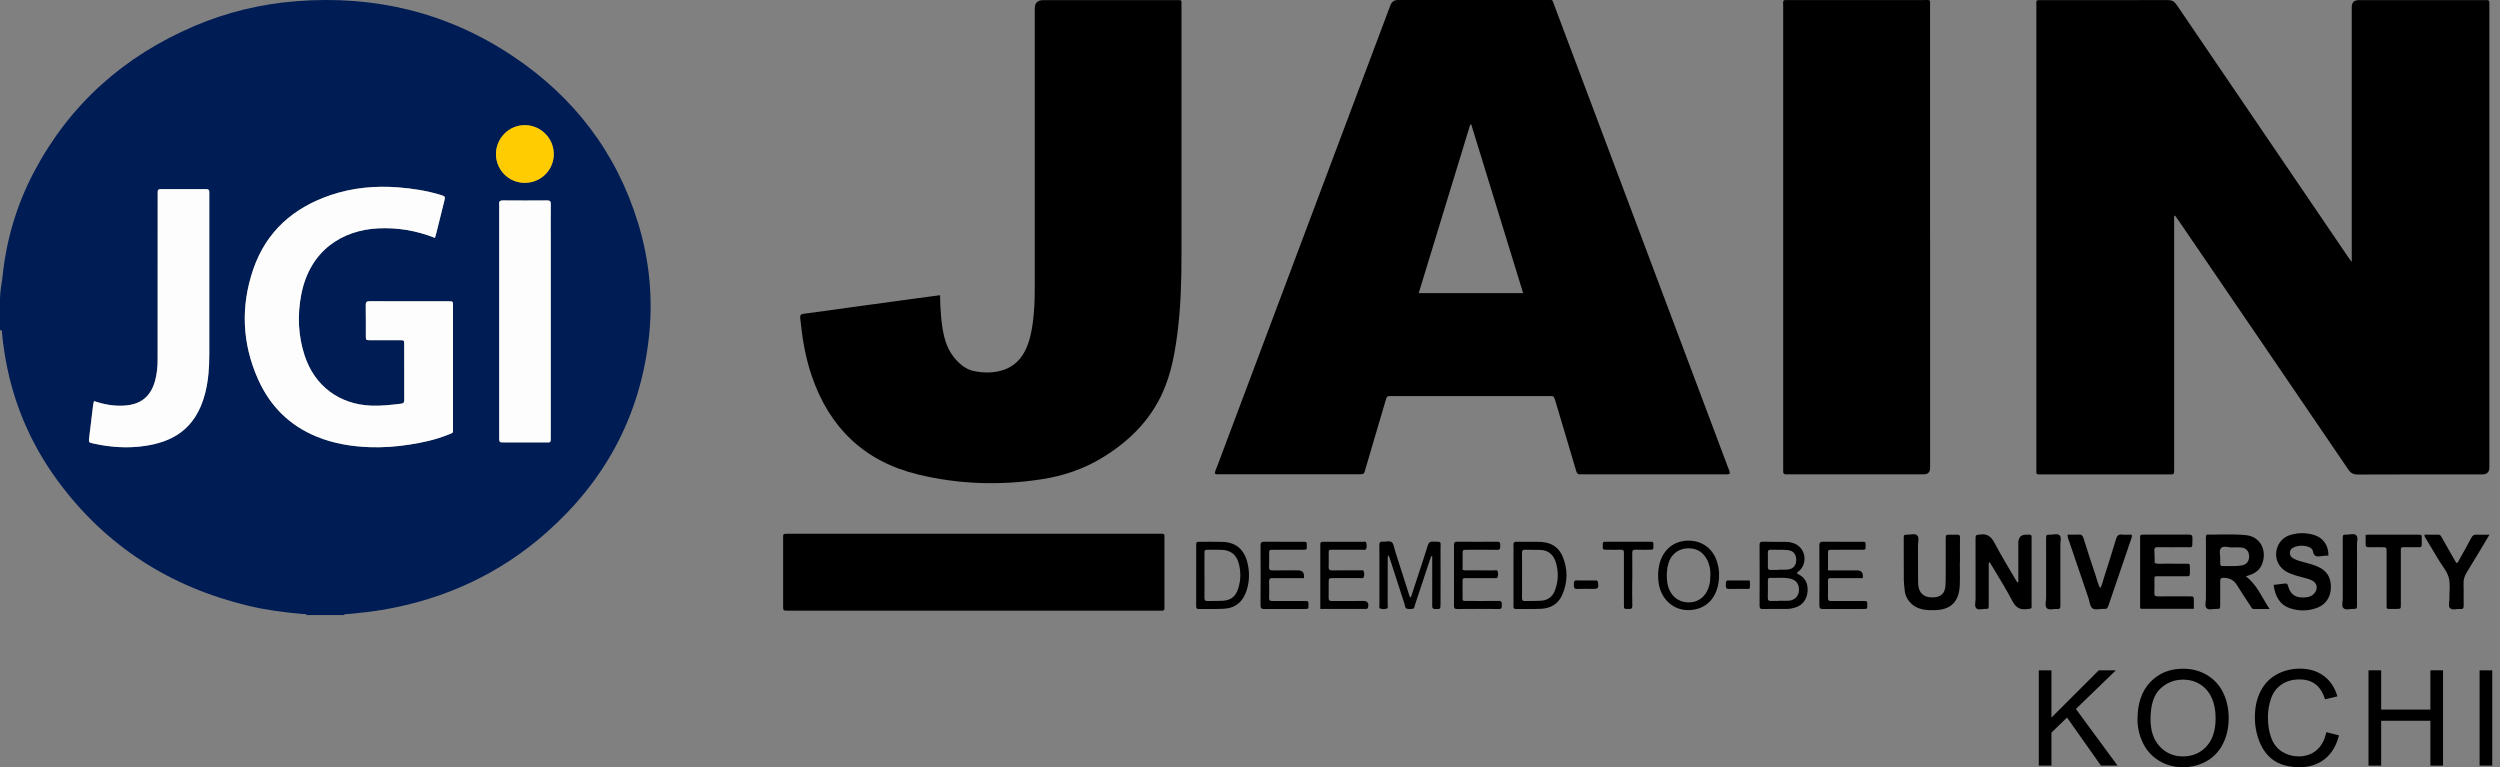 <svg width="189" height="58" viewBox="0 0 189 58" fill="none" xmlns="http://www.w3.org/2000/svg">
<rect x="0" y="0" width="189" height="58" fill="#808080" stroke="none"/>
<g clip-path="url(#clip0_6701_663)">
<path d="M39.669 13.823C40.892 13.825 41.875 12.846 41.865 11.636C41.855 10.442 40.886 9.475 39.688 9.463C38.486 9.45 37.49 10.45 37.497 11.661C37.503 12.856 38.472 13.823 39.669 13.825M41.634 24.263V17.966C41.634 17.12 41.627 16.274 41.638 15.429C41.64 15.218 41.571 15.152 41.363 15.154C40.255 15.162 39.147 15.162 38.04 15.154C37.826 15.154 37.703 15.2 37.738 15.443C37.751 15.529 37.738 15.618 37.738 15.706V24.538C37.738 27.379 37.738 30.223 37.738 33.064C37.738 33.443 37.742 33.447 38.117 33.447C39.124 33.447 40.13 33.449 41.134 33.447C41.671 33.447 41.634 33.52 41.634 32.964C41.634 30.064 41.634 27.163 41.634 24.263ZM7.103 30.32C7.074 30.448 7.045 30.531 7.034 30.616C6.932 31.441 6.83 32.264 6.734 33.091C6.693 33.451 6.701 33.451 7.07 33.532C8.349 33.814 9.636 33.903 10.936 33.712C12.829 33.432 14.775 32.605 15.506 29.708C15.748 28.752 15.812 27.781 15.814 26.802C15.819 22.792 15.814 18.78 15.814 14.771C15.814 14.698 15.808 14.625 15.814 14.552C15.831 14.364 15.756 14.296 15.565 14.296C14.427 14.302 13.29 14.3 12.152 14.296C11.99 14.296 11.909 14.346 11.915 14.518C11.923 14.723 11.915 14.927 11.915 15.131C11.915 19.155 11.913 23.182 11.911 27.206C11.911 27.733 11.859 28.254 11.723 28.764C11.402 29.979 10.632 30.593 9.372 30.664C8.601 30.708 7.861 30.579 7.097 30.318L7.103 30.32ZM32.881 17.985C32.925 17.835 32.96 17.726 32.987 17.614C33.185 16.822 33.381 16.031 33.577 15.239C33.672 14.85 33.672 14.845 33.287 14.727C32.25 14.412 31.189 14.248 30.11 14.164C28.373 14.029 26.669 14.185 25.019 14.739C22.191 15.691 20.126 17.493 19.145 20.357C18.187 23.157 18.297 25.954 19.508 28.669C20.412 30.695 21.887 32.174 23.961 33.016C25.232 33.53 26.563 33.751 27.927 33.803C28.936 33.841 29.939 33.768 30.935 33.614C31.943 33.458 32.939 33.241 33.891 32.855C34.297 32.691 34.245 32.764 34.245 32.324C34.247 30.297 34.245 28.269 34.245 26.242C34.245 25.192 34.245 24.142 34.245 23.092C34.245 22.782 34.239 22.776 33.939 22.776C31.941 22.776 29.942 22.778 27.944 22.769C27.713 22.769 27.646 22.842 27.65 23.067C27.663 23.84 27.652 24.613 27.657 25.386C27.657 25.711 27.663 25.717 27.998 25.717C28.742 25.721 29.485 25.717 30.229 25.717C30.55 25.717 30.556 25.723 30.556 26.013C30.558 27.413 30.554 28.812 30.56 30.214C30.56 30.408 30.521 30.495 30.308 30.52C29.569 30.606 28.831 30.693 28.086 30.666C25.651 30.575 23.776 29.177 23.024 26.86C22.536 25.359 22.474 23.821 22.772 22.28C23.418 18.92 25.884 17.395 28.592 17.262C30.052 17.191 31.466 17.424 32.883 17.983L32.881 17.985ZM0 22.603C0.002 22.005 0.137 21.422 0.2 20.83C0.494 18.064 1.279 15.435 2.583 12.975C5.297 7.853 9.39 4.232 14.7 1.966C17.156 0.92 19.726 0.3 22.393 0.091C28.302 -0.373 33.781 0.923 38.73 4.218C43.383 7.315 46.612 11.521 48.249 16.895C49.128 19.776 49.389 22.724 49.033 25.717C48.337 31.552 45.702 36.372 41.327 40.246C37.818 43.356 33.712 45.256 29.098 46.074C28.177 46.237 27.25 46.331 26.321 46.422C26.211 46.433 26.084 46.393 25.994 46.499H23.192C23.109 46.383 22.98 46.429 22.872 46.418C21.493 46.295 20.122 46.122 18.774 45.797C12.846 44.37 7.995 41.285 4.37 36.357C2.229 33.447 0.881 30.191 0.331 26.613C0.258 26.138 0.194 25.663 0.154 25.184C0.148 25.096 0.196 24.934 0 24.967V22.605L0 22.603Z" fill="#001C54"/>
<path d="M164.366 16.331C164.366 16.491 164.366 16.651 164.366 16.81V35.276C164.366 35.393 164.36 35.509 164.366 35.626C164.377 35.788 164.32 35.876 164.145 35.865C164.058 35.859 163.97 35.865 163.883 35.865C160.733 35.865 157.582 35.865 154.432 35.865C153.872 35.865 153.949 35.922 153.949 35.374C153.949 23.748 153.949 12.125 153.949 0.5C153.949 -0.054 153.872 0.012 154.432 0.012C157.582 0.01 160.733 0.016 163.883 0.004C164.197 0.004 164.374 0.102 164.552 0.36C168.849 6.693 173.155 13.019 177.46 19.345C177.546 19.472 177.639 19.595 177.791 19.809V19.235C177.791 13.006 177.791 6.778 177.791 0.55C177.791 0.19 177.966 0.01 178.316 0.01C181.437 0.01 184.559 0.01 187.68 0.01C187.782 0.01 187.884 0.016 187.986 0.01C188.127 0.002 188.209 0.046 188.196 0.204C188.188 0.306 188.196 0.408 188.196 0.51C188.196 12.121 188.196 23.73 188.196 35.34C188.196 35.691 188.016 35.865 187.657 35.865C184.522 35.865 181.385 35.859 178.25 35.874C177.92 35.874 177.729 35.782 177.539 35.505C173.269 29.225 168.986 22.953 164.706 16.681C164.618 16.552 164.524 16.429 164.433 16.302C164.41 16.312 164.387 16.322 164.362 16.333" fill="black"/>
<path d="M107.256 22.16H115.149C113.836 17.892 112.532 13.653 111.228 9.414C111.201 9.414 111.176 9.416 111.149 9.418C109.858 13.647 108.564 17.875 107.254 22.16M130.765 35.825C130.594 35.886 130.447 35.858 130.303 35.858C126.772 35.858 123.243 35.858 119.713 35.858C119.64 35.858 119.565 35.85 119.494 35.858C119.294 35.886 119.211 35.785 119.159 35.604C118.979 34.975 118.788 34.348 118.6 33.719C118.259 32.575 117.919 31.43 117.578 30.286C117.473 29.941 117.471 29.941 117.103 29.941C113.134 29.941 109.168 29.941 105.2 29.941C104.854 29.941 104.852 29.943 104.756 30.267C104.242 32.013 103.73 33.759 103.213 35.504C103.111 35.852 103.107 35.854 102.738 35.854C99.222 35.854 95.708 35.854 92.192 35.854C92.077 35.854 91.958 35.879 91.844 35.808C91.844 35.617 91.946 35.45 92.01 35.275C96.376 23.648 100.747 12.022 105.115 0.395C105.213 0.131 105.408 -0.001 105.7 -0.001C109.435 -0.001 113.168 -0.001 116.903 -0.001C117.451 -0.001 117.33 -0.066 117.513 0.422C121.61 11.31 125.701 22.2 129.795 33.09C130.076 33.84 130.361 34.588 130.638 35.34C130.692 35.488 130.79 35.625 130.761 35.817L130.765 35.825Z" fill="black"/>
<path d="M71.07 22.318C71.072 22.92 71.105 23.484 71.157 24.049C71.215 24.659 71.303 25.263 71.497 25.848C71.709 26.484 72.059 27.027 72.555 27.481C72.874 27.773 73.236 27.975 73.663 28.058C74.361 28.198 75.056 28.204 75.74 28.006C76.521 27.779 77.096 27.286 77.471 26.565C77.819 25.896 77.973 25.171 78.075 24.432C78.196 23.549 78.227 22.661 78.227 21.77C78.227 14.727 78.227 7.682 78.227 0.639C78.227 0.22 78.444 0.01 78.877 0.01C82.201 0.01 85.526 0.01 88.85 0.01C89.377 0.01 89.321 -0.054 89.321 0.469C89.321 6.753 89.325 13.038 89.321 19.324C89.321 21.293 89.263 23.261 89.009 25.217C88.811 26.736 88.538 28.242 87.907 29.652C86.936 31.82 85.317 33.395 83.318 34.612C81.906 35.47 80.36 35.984 78.735 36.234C75.602 36.715 72.476 36.616 69.399 35.87C65.35 34.889 62.7 32.333 61.361 28.402C60.879 26.988 60.642 25.523 60.496 24.04C60.473 23.811 60.55 23.747 60.769 23.72C61.983 23.563 63.194 23.388 64.406 23.222C66.022 23.001 67.639 22.78 69.255 22.559C69.845 22.48 70.434 22.403 71.067 22.318" fill="black"/>
<path d="M145.916 17.92C145.916 23.74 145.916 29.56 145.916 35.378C145.916 35.7 145.752 35.861 145.424 35.861C142.056 35.861 138.686 35.861 135.318 35.861C135.245 35.861 135.172 35.855 135.099 35.861C134.861 35.889 134.784 35.776 134.809 35.553C134.82 35.468 134.809 35.378 134.809 35.291C134.809 23.709 134.809 12.13 134.809 0.548C134.809 -0.06 134.72 0.004 135.332 0.004C138.686 0.004 142.042 0.002 145.395 0.004C145.997 0.004 145.912 -0.079 145.912 0.502C145.914 6.307 145.912 12.113 145.912 17.916" fill="black"/>
<path d="M73.605 40.351C78.209 40.351 82.81 40.351 87.413 40.351C88.118 40.351 88.03 40.28 88.032 40.809C88.036 42.471 88.032 44.132 88.032 45.794C88.032 46.2 88.07 46.169 87.53 46.169C83.12 46.169 78.71 46.169 74.299 46.169H59.969C59.855 46.169 59.738 46.169 59.624 46.169C59.213 46.163 59.207 46.163 59.205 45.862C59.201 45.236 59.205 44.608 59.205 43.981C59.205 42.903 59.205 41.824 59.205 40.747C59.205 40.326 59.151 40.351 59.738 40.351C64.361 40.351 68.983 40.351 73.605 40.351Z" fill="black"/>
<path d="M168.724 41.387C168.451 41.391 168.101 41.249 167.924 41.422C167.726 41.616 167.872 41.995 167.851 42.293C167.842 42.393 167.851 42.497 167.851 42.597C167.851 42.711 167.878 42.795 168.009 42.791C168.505 42.78 169.005 42.832 169.496 42.741C169.859 42.674 170.048 42.401 170.032 42.032C170.015 41.664 169.798 41.42 169.428 41.389C169.194 41.37 168.959 41.385 168.724 41.385M169.788 43.574C170.64 44.213 170.992 45.157 171.581 46.038C171.136 46.038 170.761 46.038 170.384 46.038C170.225 46.038 170.188 45.892 170.121 45.79C169.775 45.263 169.428 44.736 169.092 44.203C168.855 43.824 168.519 43.688 168.103 43.682C167.895 43.68 167.84 43.759 167.845 43.959C167.853 44.542 167.849 45.126 167.845 45.707C167.845 46.032 167.838 46.042 167.524 46.034C167.28 46.028 166.972 46.148 166.811 45.969C166.668 45.809 166.77 45.494 166.768 45.249C166.763 43.805 166.763 42.364 166.768 40.92C166.768 40.762 166.734 40.599 166.818 40.414C167.801 40.431 168.799 40.355 169.79 40.456C170.813 40.558 171.363 41.487 171.063 42.501C170.934 42.934 170.663 43.226 170.273 43.399C170.138 43.459 169.994 43.499 169.786 43.572L169.788 43.574Z" fill="black"/>
<path d="M152.586 44.01V41.048C152.586 40.624 152.792 40.414 153.205 40.419C153.274 40.419 153.344 40.423 153.413 40.419C153.532 40.414 153.594 40.467 153.588 40.598C153.584 40.671 153.588 40.744 153.588 40.816C153.588 42.42 153.588 44.024 153.588 45.628C153.588 46.059 153.64 45.995 153.222 46.049C152.68 46.12 152.376 45.907 152.117 45.405C151.668 44.537 151.141 43.712 150.645 42.87C150.574 42.75 150.495 42.631 150.401 42.481C150.32 42.612 150.349 42.729 150.349 42.833C150.347 43.795 150.349 44.758 150.347 45.72C150.347 46.028 150.343 46.037 150.059 46.035C149.839 46.035 149.562 46.132 149.416 45.995C149.247 45.837 149.353 45.528 149.353 45.289C149.347 43.787 149.349 42.285 149.351 40.783C149.351 40.423 149.36 40.456 149.68 40.41C150.214 40.333 150.522 40.537 150.786 41.046C151.318 42.066 151.93 43.039 152.507 44.031C152.534 44.024 152.561 44.016 152.588 44.01" fill="black"/>
<path d="M165.853 46.024H161.833C161.77 45.899 161.793 45.78 161.793 45.665C161.793 44.047 161.793 42.43 161.793 40.812C161.793 40.4 161.772 40.418 162.139 40.418C163.247 40.418 164.355 40.422 165.463 40.414C165.67 40.414 165.757 40.46 165.749 40.699C165.724 41.524 165.847 41.356 165.118 41.366C164.468 41.376 163.816 41.372 163.166 41.366C162.974 41.364 162.849 41.387 162.87 41.643C162.895 41.947 162.889 42.253 162.895 42.56C163.176 42.672 163.466 42.605 163.753 42.612C164.251 42.624 164.751 42.612 165.249 42.616C165.549 42.616 165.557 42.622 165.555 42.916C165.547 43.701 165.651 43.553 164.951 43.564C164.37 43.572 163.789 43.566 163.205 43.564C162.849 43.564 162.874 43.557 162.874 43.928C162.874 44.22 162.889 44.511 162.87 44.803C162.853 45.047 162.953 45.09 163.158 45.088C163.947 45.078 164.737 45.082 165.526 45.086C165.847 45.086 165.849 45.09 165.855 45.413C165.859 45.601 165.855 45.788 165.855 46.022" fill="black"/>
<path d="M171.885 44.218C172.199 44.18 172.474 44.149 172.747 44.114C172.878 44.097 172.937 44.143 172.974 44.286C173.203 45.153 173.808 45.228 174.43 45.145C174.684 45.111 174.903 44.982 175.045 44.743C175.226 44.436 175.149 44.099 174.853 43.92C174.635 43.786 174.387 43.739 174.147 43.67C173.693 43.543 173.231 43.441 172.816 43.195C172.106 42.772 171.87 41.887 172.264 41.16C172.468 40.783 172.781 40.552 173.166 40.439C173.766 40.262 174.374 40.264 174.97 40.452C175.649 40.666 176.036 41.243 176.032 41.999C175.857 42.012 175.678 42.014 175.503 42.043C175.195 42.093 174.932 42.108 174.857 41.674C174.824 41.485 174.639 41.374 174.462 41.322C174.149 41.229 173.828 41.229 173.52 41.335C173.32 41.404 173.131 41.51 173.116 41.776C173.101 42.041 173.264 42.17 173.462 42.264C173.728 42.391 174.012 42.46 174.293 42.535C174.628 42.624 174.964 42.714 175.28 42.864C175.938 43.176 176.238 43.689 176.216 44.457C176.195 45.147 175.818 45.711 175.182 45.949C174.497 46.205 173.793 46.213 173.103 45.974C172.326 45.703 171.999 45.061 171.883 44.216" fill="black"/>
<path d="M148.163 42.499C148.163 43.082 148.182 43.665 148.159 44.246C148.111 45.455 147.499 46.086 146.351 46.123C145.993 46.136 145.634 46.134 145.276 46.052C144.547 45.886 144.026 45.261 143.989 44.588C143.974 44.342 143.93 44.094 143.928 43.849C143.92 42.813 143.922 41.778 143.922 40.745C143.922 40.428 143.928 40.422 144.207 40.422C144.455 40.422 144.764 40.318 144.934 40.468C145.114 40.626 144.997 40.961 144.999 41.218C145.009 42.093 145.005 42.967 145.007 43.84C145.007 43.986 145.007 44.132 145.026 44.278C145.087 44.78 145.386 45.092 145.866 45.15C146.003 45.167 146.143 45.167 146.28 45.153C146.761 45.105 147.036 44.819 147.074 44.311C147.097 44.007 147.097 43.699 147.097 43.394C147.099 42.52 147.097 41.645 147.097 40.772C147.097 40.426 147.101 40.424 147.442 40.422C147.609 40.422 147.776 40.432 147.94 40.42C148.119 40.405 148.186 40.472 148.178 40.666C148.165 41.001 148.174 41.336 148.174 41.672C148.174 41.949 148.174 42.226 148.174 42.503H148.157" fill="black"/>
<path d="M108.2 42.044C108.164 42.146 108.127 42.248 108.092 42.352C107.715 43.494 107.338 44.635 106.956 45.775C106.927 45.864 106.938 46 106.817 46.019C106.654 46.044 106.479 46.071 106.325 46.002C106.221 45.956 106.225 45.804 106.192 45.698C105.827 44.583 105.469 43.465 105.109 42.348C105.073 42.242 105.038 42.136 104.98 41.961C104.884 42.13 104.911 42.255 104.911 42.369C104.909 43.477 104.911 44.585 104.907 45.694C104.907 45.802 104.967 45.956 104.838 46.006C104.684 46.066 104.505 46.06 104.346 46.006C104.236 45.969 104.284 45.829 104.284 45.733C104.28 44.946 104.284 44.158 104.284 43.371C104.284 42.657 104.29 41.942 104.28 41.228C104.278 41.028 104.321 40.928 104.532 40.948C104.765 40.971 105.052 40.857 105.221 40.996C105.369 41.117 105.392 41.411 105.463 41.632C105.809 42.706 106.15 43.783 106.494 44.86C106.527 44.967 106.523 45.098 106.661 45.167C106.86 44.56 107.058 43.958 107.256 43.356C107.485 42.654 107.719 41.953 107.937 41.248C108 41.046 108.079 40.938 108.308 40.946C109.033 40.975 108.9 40.853 108.904 41.565C108.912 42.921 108.906 44.277 108.904 45.635C108.904 46.058 108.894 46.058 108.481 46.039C108.312 46.031 108.273 45.962 108.275 45.802C108.281 45.175 108.277 44.548 108.277 43.921V42.063C108.252 42.057 108.227 42.052 108.202 42.046" fill="black"/>
<path d="M156.312 40.418C156.608 40.418 156.885 40.43 157.16 40.413C157.36 40.401 157.448 40.478 157.512 40.682C157.804 41.622 158.11 42.557 158.423 43.488C158.531 43.813 158.6 44.155 158.779 44.475C158.923 44.213 158.975 43.94 159.058 43.68C159.37 42.703 159.683 41.724 159.977 40.738C160.052 40.486 160.166 40.391 160.414 40.413C160.66 40.436 160.91 40.418 161.149 40.418C161.203 40.566 161.141 40.67 161.106 40.776C160.547 42.417 159.987 44.059 159.427 45.7C159.312 46.033 159.31 46.04 158.962 46.033C158.7 46.029 158.389 46.136 158.191 45.99C157.994 45.844 157.983 45.498 157.896 45.24C157.408 43.817 156.923 42.394 156.444 40.97C156.39 40.809 156.3 40.653 156.315 40.416" fill="black"/>
<path d="M188.205 40.421C187.603 41.423 187.06 42.352 186.491 43.264C186.316 43.545 186.229 43.82 186.243 44.158C186.264 44.695 186.239 45.237 186.254 45.776C186.26 45.995 186.185 46.062 185.991 46.043C185.733 46.016 185.408 46.153 185.231 45.984C185.066 45.828 185.183 45.491 185.177 45.233C185.164 44.71 185.26 44.156 185.127 43.668C185 43.197 184.641 42.795 184.383 42.364C184.058 41.823 183.733 41.281 183.408 40.737C183.358 40.654 183.283 40.583 183.289 40.423C183.641 40.423 183.993 40.427 184.348 40.423C184.508 40.421 184.55 40.548 184.612 40.658C184.904 41.171 185.193 41.683 185.485 42.196C185.556 42.32 185.629 42.443 185.7 42.566C185.843 42.541 185.864 42.41 185.916 42.318C186.227 41.768 186.537 41.216 186.833 40.656C186.926 40.481 187.035 40.41 187.224 40.419C187.526 40.433 187.828 40.423 188.205 40.423" fill="black"/>
<path d="M134.473 43.084V43.066C134.679 43.066 134.888 43.08 135.094 43.063C135.559 43.026 135.798 42.766 135.796 42.328C135.794 41.88 135.559 41.61 135.1 41.58C134.688 41.553 134.273 41.57 133.859 41.56C133.692 41.555 133.644 41.635 133.648 41.795C133.655 42.143 133.657 42.493 133.648 42.841C133.642 43.036 133.721 43.097 133.894 43.089C134.088 43.08 134.28 43.089 134.473 43.089M134.5 45.432V45.413C134.763 45.413 135.029 45.44 135.288 45.407C135.727 45.353 135.994 45.028 136.004 44.588C136.015 44.145 135.767 43.834 135.323 43.74C134.829 43.636 134.33 43.701 133.832 43.684C133.68 43.678 133.648 43.774 133.65 43.907C133.65 44.33 133.661 44.753 133.646 45.174C133.638 45.401 133.736 45.444 133.919 45.434C134.113 45.424 134.307 45.432 134.5 45.432ZM135.861 43.328C135.875 43.405 135.942 43.401 135.986 43.426C136.49 43.695 136.7 44.134 136.652 44.715C136.6 45.322 136.265 45.763 135.727 45.928C135.529 45.988 135.325 46.034 135.115 46.034C134.507 46.034 133.896 46.03 133.288 46.042C133.101 46.046 133.021 46.005 133.023 45.782C133.032 44.267 133.03 42.751 133.023 41.237C133.023 41.045 133.051 40.947 133.269 40.953C133.865 40.97 134.459 40.96 135.054 40.966C135.306 40.968 135.55 41.028 135.775 41.147C136.506 41.53 136.646 42.543 136.054 43.128C135.988 43.195 135.877 43.22 135.858 43.332L135.861 43.328Z" fill="black"/>
<path d="M178.836 40.44C178.932 40.429 178.986 40.419 179.042 40.419C180.288 40.419 181.533 40.417 182.779 40.419C183.079 40.419 183.087 40.425 183.085 40.725C183.079 41.5 183.181 41.354 182.475 41.369C182.296 41.373 182.115 41.369 181.935 41.369C181.444 41.375 181.506 41.306 181.504 41.844C181.502 43.125 181.504 44.408 181.504 45.689C181.504 46.029 181.5 46.029 181.198 46.035C180.99 46.037 180.784 46.035 180.575 46.035C180.473 46.035 180.425 45.987 180.427 45.879C180.429 45.776 180.427 45.674 180.427 45.572C180.427 44.291 180.427 43.008 180.427 41.727C180.427 41.375 180.423 41.373 180.086 41.369C179.755 41.367 179.421 41.36 179.09 41.371C178.921 41.375 178.83 41.329 178.84 41.131C178.851 40.915 178.842 40.696 178.842 40.44" fill="black"/>
<path d="M115.066 43.483C115.066 44.049 115.072 44.618 115.063 45.185C115.061 45.366 115.105 45.447 115.293 45.439C115.692 45.422 116.095 45.441 116.494 45.416C117.009 45.385 117.384 45.116 117.569 44.599C117.819 43.908 117.832 43.197 117.619 42.504C117.442 41.931 117.044 41.589 116.444 41.573C116.072 41.562 115.699 41.573 115.326 41.558C115.132 41.55 115.057 41.606 115.063 41.823C115.076 42.375 115.068 42.929 115.068 43.481M115.703 40.958C116.036 40.975 116.436 40.935 116.836 41.01C117.476 41.133 117.919 41.516 118.163 42.137C118.53 43.07 118.515 44.016 118.121 44.937C117.819 45.645 117.251 45.982 116.538 46.022C115.903 46.057 115.265 46.028 114.628 46.043C114.378 46.049 114.42 45.878 114.42 45.724C114.42 44.456 114.42 43.189 114.42 41.92C114.42 41.687 114.432 41.454 114.416 41.221C114.401 41 114.491 40.946 114.682 40.954C115.001 40.966 115.32 40.958 115.705 40.958H115.703Z" fill="black"/>
<path d="M129.304 43.404C129.316 43.077 129.245 42.663 129.041 42.288C128.696 41.65 128.156 41.4 127.475 41.461C126.833 41.519 126.323 41.942 126.135 42.583C126 43.048 125.979 43.525 126.042 44.008C126.156 44.885 126.744 45.485 127.544 45.537C128.387 45.591 129.018 45.087 129.233 44.196C129.289 43.967 129.302 43.737 129.304 43.402M129.96 43.479C129.968 43.742 129.939 43.987 129.887 44.231C129.631 45.447 128.748 46.16 127.535 46.122C126.442 46.089 125.556 45.243 125.392 44.064C125.325 43.585 125.338 43.106 125.456 42.633C125.736 41.536 126.567 40.869 127.652 40.871C128.758 40.875 129.602 41.559 129.864 42.673C129.929 42.942 129.975 43.215 129.958 43.481L129.96 43.479Z" fill="black"/>
<path d="M99.815 46.039C99.815 45.337 99.815 44.697 99.815 44.058C99.815 43.139 99.815 42.221 99.815 41.304C99.815 40.965 99.819 40.961 100.123 40.958C101.091 40.956 102.062 40.958 103.031 40.958C103.12 40.958 103.254 40.91 103.287 41.033C103.327 41.183 103.345 41.356 103.272 41.502C103.22 41.606 103.097 41.558 103.006 41.56C102.273 41.562 101.537 41.562 100.804 41.56C100.417 41.56 100.448 41.552 100.45 41.946C100.45 42.237 100.462 42.529 100.446 42.821C100.433 43.05 100.506 43.129 100.727 43.123C101.323 43.11 101.918 43.118 102.514 43.118C102.612 43.118 102.71 43.11 102.804 43.121C102.906 43.133 103.047 43.056 103.1 43.198C103.147 43.331 103.145 43.489 103.1 43.625C103.06 43.748 102.935 43.704 102.845 43.704C102.25 43.708 101.654 43.704 101.058 43.704C100.96 43.704 100.864 43.704 100.767 43.704C100.454 43.712 100.452 43.712 100.448 44.048C100.444 44.427 100.454 44.806 100.444 45.185C100.437 45.374 100.504 45.437 100.681 45.435C101.387 45.429 102.093 45.433 102.8 45.433C102.897 45.433 102.993 45.433 103.091 45.433C103.397 45.437 103.51 45.618 103.418 45.933C103.391 46.026 103.329 46.033 103.26 46.033C103.081 46.037 102.9 46.033 102.72 46.033C101.766 46.033 100.81 46.033 99.812 46.033" fill="black"/>
<path d="M98.576 43.705H96.549C96.438 43.705 96.326 43.713 96.216 43.705C96.028 43.69 95.936 43.751 95.945 43.971C95.959 44.38 95.957 44.788 95.945 45.196C95.939 45.398 96.024 45.438 96.191 45.438C97.007 45.432 97.826 45.434 98.642 45.438C98.917 45.438 98.917 45.446 98.921 45.73C98.926 46.032 98.926 46.038 98.624 46.038C97.611 46.04 96.601 46.034 95.588 46.042C95.384 46.042 95.295 46.002 95.297 45.757C95.307 44.255 95.307 42.753 95.297 41.251C95.297 41.022 95.362 40.951 95.578 40.953C96.561 40.964 97.544 40.955 98.53 40.959C98.794 40.959 98.794 40.968 98.794 41.257C98.794 41.553 98.794 41.559 98.532 41.561C97.769 41.566 97.007 41.561 96.247 41.563C95.953 41.563 95.951 41.57 95.947 41.872C95.943 42.193 95.961 42.513 95.941 42.834C95.926 43.08 96.026 43.128 96.232 43.124C96.87 43.113 97.507 43.12 98.144 43.12C98.485 43.12 98.628 43.315 98.573 43.707" fill="black"/>
<path d="M110.57 43.076C110.745 43.14 110.884 43.117 111.022 43.117C111.659 43.12 112.297 43.117 112.934 43.122C113.034 43.122 113.18 43.059 113.224 43.207C113.263 43.342 113.269 43.501 113.215 43.636C113.171 43.749 113.046 43.705 112.957 43.705C112.32 43.707 111.682 43.705 111.045 43.705C110.947 43.705 110.851 43.709 110.753 43.705C110.638 43.703 110.57 43.74 110.57 43.876C110.57 44.342 110.57 44.809 110.57 45.276C110.57 45.386 110.622 45.432 110.722 45.432C110.82 45.432 110.916 45.432 111.013 45.432C111.776 45.432 112.538 45.44 113.299 45.428C113.53 45.423 113.54 45.553 113.536 45.727C113.532 45.888 113.565 46.042 113.317 46.04C112.265 46.028 111.211 46.032 110.159 46.04C109.982 46.04 109.92 45.984 109.922 45.792C109.928 44.261 109.928 42.73 109.922 41.199C109.922 41.005 109.991 40.951 110.164 40.953C111.174 40.959 112.186 40.964 113.196 40.953C113.44 40.951 113.417 41.097 113.417 41.259C113.417 41.426 113.432 41.57 113.192 41.568C112.43 41.555 111.67 41.561 110.907 41.563C110.576 41.563 110.574 41.568 110.572 41.92C110.57 42.311 110.572 42.701 110.572 43.078" fill="black"/>
<path d="M138.195 43.12C138.953 43.12 139.674 43.12 140.393 43.12C140.734 43.12 140.878 43.315 140.824 43.707C140.138 43.707 139.447 43.703 138.755 43.707C138.101 43.711 138.207 43.62 138.197 44.273C138.193 44.58 138.205 44.886 138.193 45.192C138.185 45.388 138.26 45.44 138.435 45.438C139.251 45.432 140.07 45.432 140.886 45.438C141.163 45.438 141.163 45.446 141.167 45.73C141.172 46.032 141.172 46.038 140.867 46.038C139.855 46.04 138.845 46.034 137.833 46.042C137.628 46.042 137.543 46 137.543 45.755C137.553 44.253 137.553 42.751 137.543 41.249C137.543 41.02 137.608 40.951 137.824 40.953C138.807 40.964 139.791 40.955 140.776 40.959C141.04 40.959 141.04 40.968 141.04 41.255C141.04 41.551 141.04 41.559 140.778 41.561C140.016 41.566 139.253 41.561 138.493 41.563C138.203 41.563 138.199 41.57 138.197 41.874C138.193 42.28 138.197 42.686 138.197 43.12" fill="black"/>
<path d="M91.057 43.504C91.057 44.058 91.065 44.61 91.053 45.164C91.049 45.379 91.117 45.446 91.313 45.437C91.686 45.422 92.061 45.441 92.434 45.42C93.063 45.385 93.427 45.089 93.621 44.456C93.808 43.846 93.815 43.221 93.654 42.604C93.481 41.942 93.044 41.596 92.379 41.569C92.034 41.556 91.688 41.559 91.342 41.563C91.061 41.565 91.059 41.571 91.057 41.888C91.053 42.427 91.057 42.965 91.057 43.504ZM90.432 43.489C90.432 42.748 90.43 42.004 90.432 41.263C90.432 40.963 90.438 40.959 90.732 40.959C91.286 40.959 91.838 40.952 92.392 40.965C93.431 40.99 94.069 41.525 94.319 42.592C94.477 43.271 94.46 43.95 94.252 44.616C93.981 45.483 93.404 45.97 92.54 46.02C91.905 46.058 91.267 46.029 90.632 46.041C90.453 46.045 90.428 45.958 90.43 45.806C90.434 45.035 90.43 44.262 90.43 43.492L90.432 43.489Z" fill="black"/>
<path d="M155.764 43.277C155.764 44.108 155.758 44.937 155.768 45.768C155.77 45.974 155.722 46.062 155.514 46.041C155.253 46.014 154.924 46.149 154.749 45.987C154.566 45.818 154.689 45.464 154.687 45.193C154.679 43.722 154.683 42.252 154.685 40.779C154.685 40.423 154.689 40.417 155.024 40.421C155.256 40.425 155.547 40.315 155.705 40.471C155.866 40.627 155.76 40.937 155.762 41.181C155.77 41.881 155.764 42.579 155.764 43.279" fill="black"/>
<path d="M178.189 43.274C178.189 44.091 178.189 44.905 178.189 45.722C178.189 46.026 178.183 46.034 177.896 46.032C177.65 46.032 177.339 46.138 177.173 45.984C177.002 45.824 177.114 45.49 177.114 45.234C177.108 43.747 177.11 42.262 177.112 40.774C177.112 40.42 177.117 40.412 177.444 40.416C177.677 40.418 177.969 40.314 178.127 40.464C178.291 40.618 178.185 40.931 178.187 41.174C178.196 41.874 178.189 42.574 178.189 43.272" fill="black"/>
<path d="M123.397 43.845C123.397 44.487 123.382 45.129 123.403 45.77C123.411 46.037 123.291 46.043 123.105 46.039C122.778 46.033 122.77 46.039 122.768 45.77C122.764 44.545 122.768 43.321 122.768 42.096C122.768 41.994 122.764 41.892 122.768 41.789C122.776 41.629 122.724 41.554 122.555 41.558C122.182 41.569 121.807 41.565 121.433 41.558C121.168 41.554 121.168 41.548 121.168 41.25C121.168 40.965 121.168 40.956 121.443 40.956C122.539 40.952 123.632 40.952 124.728 40.956C124.999 40.956 124.999 40.965 124.999 41.25C124.999 41.548 124.999 41.554 124.736 41.558C124.376 41.565 124.015 41.569 123.655 41.556C123.453 41.548 123.393 41.623 123.397 41.833C123.407 42.504 123.401 43.175 123.401 43.845" fill="black"/>
<path d="M132.278 43.885C132.289 43.987 132.299 44.043 132.299 44.099C132.299 44.624 132.305 44.514 131.905 44.52C131.505 44.526 131.105 44.511 130.705 44.524C130.435 44.532 130.485 44.345 130.474 44.174C130.464 43.987 130.499 43.855 130.716 43.882C130.758 43.887 130.799 43.882 130.841 43.882H132.28" fill="black"/>
<path d="M119.94 43.883C120.174 43.883 120.407 43.883 120.642 43.883C120.761 43.883 120.803 43.944 120.815 44.069C120.855 44.468 120.82 44.519 120.438 44.519C120.038 44.519 119.641 44.504 119.243 44.525C118.991 44.537 118.984 44.398 118.984 44.202C118.984 44.01 118.984 43.856 119.238 43.877C119.472 43.896 119.705 43.881 119.94 43.881" fill="black"/>
<path d="M32.884 17.985C31.468 17.427 30.053 17.194 28.593 17.265C25.885 17.396 23.419 18.923 22.773 22.282C22.477 23.824 22.538 25.361 23.025 26.863C23.777 29.179 25.652 30.579 28.087 30.669C28.835 30.696 29.57 30.608 30.309 30.523C30.524 30.498 30.564 30.41 30.561 30.217C30.555 28.817 30.559 27.417 30.557 26.015C30.557 25.726 30.549 25.722 30.23 25.72C29.487 25.717 28.743 25.72 27.999 25.72C27.664 25.72 27.658 25.713 27.658 25.388C27.654 24.616 27.664 23.843 27.651 23.07C27.647 22.845 27.714 22.772 27.945 22.772C29.943 22.78 31.942 22.776 33.94 22.778C34.24 22.778 34.244 22.785 34.246 23.095C34.248 24.145 34.246 25.195 34.246 26.244C34.246 28.271 34.246 30.3 34.246 32.327C34.246 32.766 34.298 32.694 33.892 32.858C32.942 33.243 31.945 33.462 30.936 33.616C29.941 33.77 28.937 33.843 27.928 33.806C26.564 33.756 25.233 33.535 23.962 33.019C21.886 32.177 20.413 30.698 19.509 28.671C18.299 25.957 18.186 23.16 19.146 20.36C20.128 17.496 22.19 15.694 25.02 14.742C26.67 14.188 28.376 14.032 30.111 14.167C31.191 14.25 32.253 14.415 33.288 14.729C33.676 14.848 33.676 14.852 33.578 15.242C33.382 16.033 33.186 16.825 32.988 17.616C32.961 17.727 32.926 17.837 32.882 17.987" fill="#FDFDFD"/>
<path d="M7.106 30.32C7.871 30.58 8.61 30.711 9.381 30.665C10.641 30.593 11.412 29.98 11.732 28.766C11.868 28.255 11.92 27.735 11.92 27.208C11.92 23.183 11.922 19.157 11.924 15.132C11.924 14.928 11.93 14.724 11.924 14.52C11.918 14.345 11.997 14.295 12.162 14.297C13.299 14.301 14.436 14.303 15.574 14.297C15.765 14.297 15.84 14.366 15.824 14.553C15.817 14.626 15.824 14.699 15.824 14.772C15.824 18.782 15.824 22.794 15.824 26.803C15.824 27.782 15.757 28.753 15.515 29.709C14.784 32.607 12.839 33.434 10.945 33.713C9.645 33.905 8.358 33.815 7.079 33.534C6.71 33.453 6.702 33.453 6.744 33.092C6.837 32.267 6.942 31.442 7.044 30.617C7.054 30.532 7.081 30.451 7.112 30.322" fill="#FDFDFD"/>
<path d="M41.636 24.262C41.636 27.161 41.636 30.063 41.636 32.962C41.636 33.519 41.675 33.444 41.136 33.446C40.13 33.448 39.124 33.446 38.12 33.446C37.745 33.446 37.74 33.441 37.74 33.062C37.74 30.219 37.74 27.378 37.74 24.536V15.704C37.74 15.617 37.751 15.527 37.74 15.442C37.705 15.198 37.828 15.152 38.042 15.152C39.151 15.161 40.259 15.161 41.365 15.152C41.573 15.152 41.644 15.217 41.64 15.427C41.629 16.273 41.636 17.119 41.636 17.964V24.262Z" fill="#FDFDFD"/>
<path d="M39.669 13.823C38.471 13.821 37.502 12.856 37.496 11.659C37.49 10.448 38.488 9.449 39.688 9.461C40.885 9.474 41.854 10.442 41.864 11.634C41.875 12.846 40.892 13.825 39.669 13.821" fill="#FECC00"/>
<path d="M154.133 57.881V50.676H155.089V54.248L158.668 50.676H159.959L156.937 53.598L160.088 57.881H158.832L156.268 54.246L155.089 55.386V57.881H154.133Z" fill="black"/>
<path d="M162.581 54.39C162.581 55.256 162.814 55.939 163.281 56.437C163.748 56.935 164.333 57.185 165.037 57.185C165.741 57.185 166.343 56.933 166.808 56.431C167.27 55.927 167.501 55.212 167.501 54.288C167.501 53.702 167.401 53.19 167.203 52.754C167.005 52.319 166.716 51.98 166.335 51.74C165.951 51.5 165.524 51.38 165.05 51.38C164.375 51.38 163.796 51.611 163.308 52.073C162.823 52.536 162.579 53.309 162.579 54.39M161.596 54.373C161.596 53.179 161.919 52.242 162.56 51.567C163.202 50.892 164.031 50.555 165.047 50.555C165.714 50.555 166.312 50.713 166.847 51.032C167.38 51.348 167.789 51.792 168.068 52.361C168.347 52.927 168.489 53.571 168.489 54.292C168.489 55.012 168.341 55.675 168.045 56.25C167.749 56.827 167.333 57.262 166.793 57.558C166.251 57.856 165.668 58.002 165.041 58.002C164.362 58.002 163.756 57.837 163.221 57.51C162.687 57.183 162.281 56.737 162.006 56.171C161.731 55.606 161.594 55.006 161.594 54.375L161.596 54.373Z" fill="black"/>
<path d="M175.872 55.352L176.828 55.594C176.628 56.377 176.27 56.973 175.751 57.383C175.233 57.794 174.599 58 173.85 58C173.1 58 172.443 57.841 171.958 57.525C171.473 57.21 171.102 56.752 170.85 56.152C170.596 55.552 170.469 54.908 170.469 54.221C170.469 53.471 170.61 52.817 170.898 52.259C171.185 51.701 171.592 51.276 172.121 50.986C172.65 50.697 173.231 50.551 173.864 50.551C174.585 50.551 175.191 50.734 175.681 51.101C176.172 51.467 176.514 51.982 176.707 52.646L175.772 52.867C175.606 52.344 175.364 51.961 175.045 51.724C174.729 51.484 174.329 51.365 173.847 51.365C173.295 51.365 172.833 51.499 172.462 51.763C172.091 52.028 171.829 52.386 171.681 52.832C171.531 53.28 171.454 53.74 171.454 54.215C171.454 54.827 171.544 55.363 171.721 55.819C171.898 56.277 172.175 56.617 172.552 56.844C172.927 57.071 173.333 57.183 173.77 57.183C174.304 57.183 174.754 57.029 175.122 56.723C175.491 56.414 175.741 55.958 175.872 55.35" fill="black"/>
<path d="M179.059 57.881V50.676H180.015V53.644H183.737V50.676H184.693V57.881H183.737V54.49H180.015V57.881H179.059Z" fill="black"/>
<path d="M188.413 50.676H187.457V57.881H188.413V50.676Z" fill="black"/>
</g>
<defs>
<clipPath id="clip0_6701_663">
<rect width="188.417" height="58" fill="white"/>
</clipPath>
</defs>
</svg>
